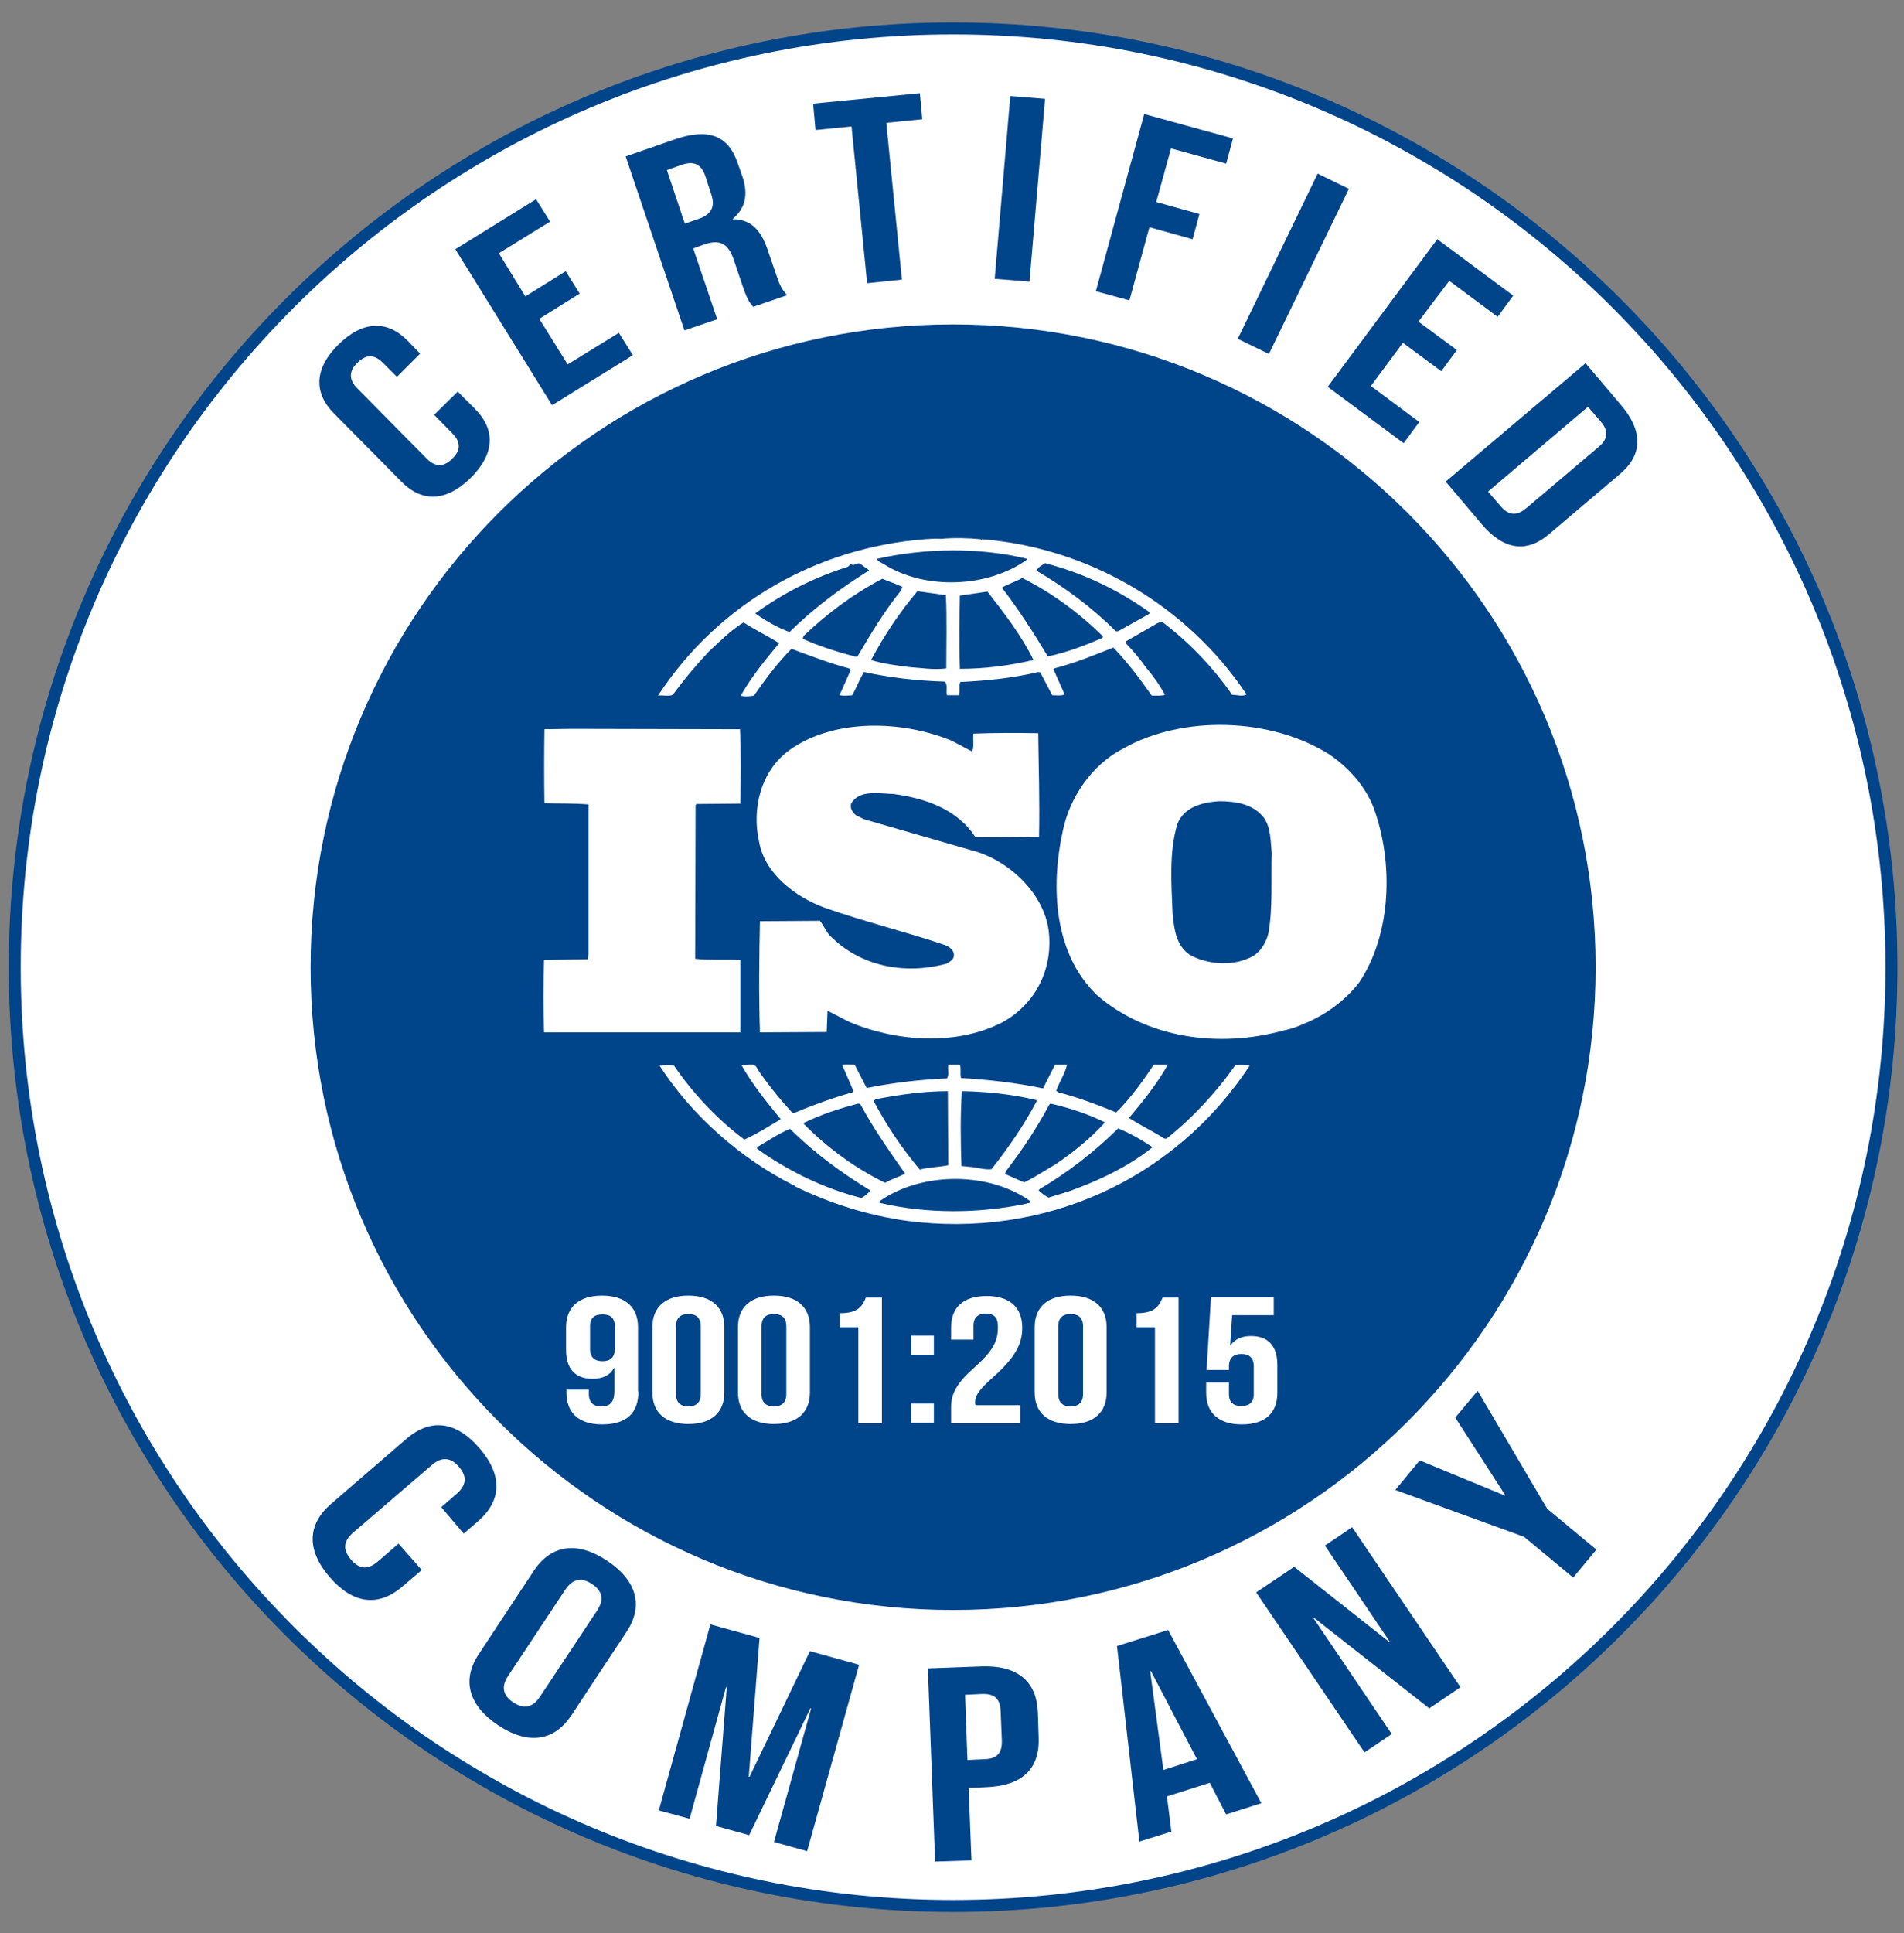 <?xml version="1.0" encoding="UTF-8"?> <svg xmlns="http://www.w3.org/2000/svg" width="67" height="68" viewBox="0 0 67 68" fill="none"><rect x="0" y="0" width="67" height="68" fill="#808080" stroke="none"/><path d="M33.538 67.041C51.775 67.041 66.559 52.258 66.559 34.021C66.559 15.784 51.775 1 33.538 1C15.302 1 0.518 15.784 0.518 34.021C0.518 52.258 15.302 67.041 33.538 67.041Z" fill="white" stroke="#00448A" stroke-width="0.422" stroke-miterlimit="10"></path><path d="M33.538 56.63C46.025 56.63 56.148 46.508 56.148 34.021C56.148 21.534 46.025 11.411 33.538 11.411C21.051 11.411 10.929 21.534 10.929 34.021C10.929 46.508 21.051 56.63 33.538 56.63Z" fill="#00448A"></path><path d="M48.339 28.421C48.057 27.676 47.48 27.014 46.777 26.536C44.737 25.242 41.627 25.143 39.531 26.325C38.392 26.916 37.632 28.07 37.393 29.251C36.971 31.207 37.083 33.529 38.589 34.992C40.347 36.525 42.894 36.877 45.173 36.244C45.285 36.23 45.623 36.131 45.862 36.019L45.933 35.991C46.636 35.695 47.312 35.217 47.818 34.57C48.972 32.867 49.042 30.335 48.339 28.421ZM44.638 32.811C44.554 33.177 44.315 33.571 43.921 33.711C43.288 33.993 42.444 33.908 41.867 33.585C41.374 33.247 41.318 32.67 41.262 32.136C41.219 31.08 41.135 29.955 41.431 28.984C41.67 28.379 42.303 28.224 42.894 28.182C43.499 28.182 44.104 28.281 44.483 28.773C44.723 29.125 44.709 29.589 44.751 30.011C44.723 30.869 44.793 31.925 44.638 32.811Z" fill="white"></path><path d="M26.067 33.768C25.547 33.739 24.97 33.782 24.463 33.725L24.477 28.323L24.506 28.28L26.053 28.267C26.067 27.394 26.081 26.451 26.039 25.65L20.13 25.636L19.159 25.65C19.145 26.466 19.145 27.422 19.159 28.252C19.694 28.267 20.2 28.252 20.707 28.295V33.528L20.693 33.739L19.145 33.768C19.117 34.626 19.117 35.456 19.145 36.314H26.053V33.768H26.067Z" fill="white"></path><path d="M43.47 37.468C42.809 38.41 41.978 39.311 41.078 40.028C41.05 40.07 40.951 40.056 40.923 40.014C40.529 39.775 40.107 39.564 39.727 39.325C40.234 38.72 40.712 38.129 41.092 37.453H40.6C40.206 38.03 39.798 38.621 39.277 39.128C38.588 38.846 37.955 38.607 37.251 38.424L37.167 38.368C37.279 38.059 37.476 37.763 37.547 37.453H37.124L36.702 38.284C35.774 38.087 34.761 37.974 33.818 37.918C33.776 37.777 33.832 37.58 33.776 37.453H33.368C33.34 37.636 33.41 37.777 33.326 37.932C32.355 37.974 31.412 38.087 30.498 38.27L30.076 37.453C29.921 37.453 29.752 37.425 29.64 37.468L30.034 38.382L29.991 38.424C29.288 38.621 28.599 38.874 27.923 39.156L27.867 39.128C27.431 38.649 27.009 38.129 26.657 37.608C26.573 37.341 26.263 37.496 26.094 37.468C26.474 38.143 26.966 38.748 27.473 39.367C27.051 39.62 26.629 39.888 26.193 40.084C25.25 39.381 24.378 38.452 23.716 37.482C23.534 37.453 23.407 37.468 23.21 37.482C24.335 39.24 26.094 40.774 27.923 41.688C27.923 41.688 27.923 41.674 27.937 41.674C27.951 41.674 27.98 41.703 27.951 41.717C29.189 42.322 30.512 42.744 31.905 42.941C36.717 43.574 41.317 41.52 43.976 37.482C43.836 37.453 43.624 37.453 43.47 37.468ZM36.928 38.846L36.97 38.818C37.645 38.973 38.292 39.184 38.883 39.48C38.377 40.042 37.744 40.549 37.139 40.957C36.773 41.168 36.421 41.407 36.041 41.59L35.366 41.294L35.408 41.182C35.985 40.436 36.491 39.662 36.928 38.846ZM33.846 38.382C34.747 38.396 35.633 38.495 36.463 38.692L36.477 38.734C36.041 39.564 35.492 40.366 34.888 41.126C34.62 41.154 34.367 41.055 34.1 41.041L33.832 41.013C33.804 40.099 33.79 39.297 33.846 38.382ZM30.822 38.663C31.637 38.509 32.482 38.382 33.354 38.382L33.368 40.985C33.044 41.055 32.679 41.055 32.369 41.14C31.722 40.38 31.187 39.564 30.737 38.72L30.822 38.663ZM28.289 39.494C28.908 39.198 29.541 38.987 30.202 38.818L30.273 38.832C30.723 39.676 31.286 40.478 31.849 41.28C31.623 41.407 31.356 41.477 31.145 41.604C30.104 41.097 29.119 40.38 28.289 39.536V39.494ZM30.315 42.139C28.992 41.801 27.768 41.21 26.643 40.408V40.352C27.023 40.127 27.403 39.873 27.797 39.705C28.697 40.591 29.611 41.252 30.625 41.871C30.554 41.984 30.427 42.068 30.315 42.139ZM36.126 42.336C34.465 42.687 32.608 42.701 30.948 42.307C30.92 42.237 31.032 42.209 31.075 42.167C32.538 41.224 34.803 41.224 36.238 42.237C36.28 42.336 36.168 42.307 36.126 42.336ZM37.631 41.899L36.899 42.124C36.773 42.068 36.66 41.97 36.548 41.871L36.576 41.829C37.575 41.238 38.489 40.535 39.347 39.691C39.77 39.859 40.178 40.099 40.557 40.352C39.685 41.055 38.672 41.52 37.631 41.899Z" fill="white"></path><path d="M23.675 24.439C24.055 23.919 24.477 23.413 24.941 22.92C25.349 22.54 25.729 22.16 26.165 21.893C26.573 22.16 27.023 22.371 27.417 22.625C26.925 23.215 26.433 23.82 26.067 24.468C26.179 24.51 26.376 24.496 26.531 24.468C26.925 23.905 27.347 23.328 27.853 22.822C28.529 23.075 29.19 23.328 29.879 23.511L29.936 23.567L29.542 24.454C29.711 24.482 29.823 24.468 29.992 24.454C30.133 24.186 30.245 23.905 30.4 23.638C31.314 23.834 32.271 23.947 33.242 23.975C33.369 24.088 33.27 24.313 33.326 24.454H33.748C33.791 24.299 33.734 24.13 33.791 23.989C34.705 23.947 35.662 23.849 36.534 23.638L36.605 23.652L37.027 24.454C37.167 24.454 37.35 24.482 37.463 24.425L37.069 23.539L37.097 23.511C37.815 23.328 38.49 23.047 39.179 22.779C39.672 23.286 40.122 23.891 40.53 24.468C40.699 24.468 40.868 24.482 40.994 24.439C40.811 24.102 40.572 23.764 40.319 23.469C40.108 23.173 39.897 22.92 39.63 22.639V22.554L40.727 21.921L40.882 21.865C41.838 22.582 42.682 23.469 43.358 24.439C43.541 24.439 43.71 24.51 43.864 24.425C41.768 21.288 38.293 19.262 34.55 18.967L34.536 18.995L34.508 18.967C34.086 18.924 33.566 18.91 33.115 18.953C32.947 18.938 32.736 18.953 32.538 18.967C28.782 19.262 25.307 21.189 23.154 24.468C23.323 24.439 23.506 24.51 23.675 24.439ZM30.175 23.089L30.119 23.103C29.471 22.934 28.852 22.737 28.247 22.47L28.276 22.371C29.134 21.555 30.048 20.88 31.047 20.359C31.286 20.458 31.512 20.528 31.751 20.641L31.708 20.767C31.117 21.499 30.639 22.301 30.175 23.089ZM33.298 23.511C32.862 23.567 32.468 23.497 32.032 23.469C31.61 23.413 31.075 23.356 30.653 23.215C31.104 22.371 31.638 21.555 32.285 20.796L33.284 20.936C33.326 21.738 33.298 22.667 33.298 23.511ZM33.777 23.525C33.748 22.709 33.763 21.794 33.777 20.95C34.086 20.908 34.438 20.852 34.747 20.81C35.352 21.584 35.957 22.371 36.365 23.215C35.521 23.413 34.663 23.525 33.777 23.525ZM38.785 22.442C38.166 22.709 37.547 22.948 36.872 23.089C36.38 22.273 35.859 21.457 35.254 20.669C35.479 20.542 35.746 20.458 35.971 20.331C36.998 20.838 37.983 21.569 38.813 22.385L38.785 22.442ZM36.773 19.811C38.096 20.148 39.334 20.739 40.46 21.541L40.431 21.598L39.348 22.203H39.264C38.434 21.372 37.463 20.655 36.478 20.078C36.506 19.965 36.661 19.881 36.773 19.811ZM36.14 19.656V19.684C34.776 20.669 32.567 20.767 31.117 19.853C31.033 19.797 30.878 19.754 30.864 19.656C32.538 19.276 34.494 19.248 36.14 19.656ZM26.587 21.569C27.572 20.852 28.669 20.303 29.837 19.937C29.879 19.895 29.922 19.839 29.978 19.839V19.867C30.105 19.895 30.203 19.754 30.302 19.853C30.4 19.937 30.513 19.994 30.583 20.064C29.612 20.669 28.655 21.372 27.783 22.231C27.361 22.076 26.967 21.851 26.587 21.584V21.569Z" fill="white"></path><path d="M33.312 33.894C31.835 34.302 30.245 33.992 29.176 32.881C29.049 32.726 28.979 32.543 28.852 32.389L26.742 32.403C26.714 33.655 26.7 35.076 26.742 36.314L29.091 36.3L29.119 35.554C29.387 35.681 29.654 35.836 29.921 35.962C31.553 36.638 33.65 36.792 35.268 35.962C36.45 35.315 37.069 34.063 36.9 32.726C36.731 31.418 35.479 30.236 34.199 29.912L30.4 28.815L30.118 28.674C29.992 28.562 29.907 28.435 29.95 28.266C30.245 27.76 30.934 27.915 31.455 27.929C32.552 28.083 33.678 28.449 34.325 29.448C35.014 29.448 35.816 29.462 36.562 29.434C36.59 28.168 36.548 27.056 36.534 25.79C35.831 25.776 34.972 25.776 34.255 25.804C34.227 25.987 34.283 26.254 34.213 26.437L33.495 26.057C31.765 25.34 29.359 25.256 27.783 26.381C26.77 27.113 26.446 28.449 26.714 29.617C26.911 30.729 27.98 31.544 29.007 31.924C30.4 32.417 31.863 32.769 33.27 33.247C33.411 33.303 33.593 33.444 33.565 33.613C33.565 33.753 33.425 33.824 33.312 33.894Z" fill="white"></path><path d="M22.465 48.948C22.465 49.694 22.058 50.102 21.185 50.102C20.369 50.102 19.933 49.694 19.933 48.99V48.878H20.721V49.033C20.721 49.342 20.89 49.469 21.157 49.469C21.453 49.469 21.621 49.342 21.621 48.92V48.118H21.607C21.467 48.371 21.213 48.498 20.848 48.498C20.229 48.498 19.919 48.132 19.919 47.485V46.683C19.919 45.98 20.369 45.572 21.185 45.572C22.001 45.572 22.451 45.98 22.451 46.683V48.948H22.465ZM21.635 47.443V46.655C21.635 46.345 21.467 46.233 21.199 46.233C20.932 46.233 20.763 46.345 20.763 46.655V47.443C20.763 47.752 20.932 47.879 21.199 47.879C21.467 47.879 21.635 47.752 21.635 47.443Z" fill="white"></path><path d="M22.957 46.683C22.957 45.98 23.407 45.572 24.223 45.572C25.039 45.572 25.489 45.98 25.489 46.683V48.976C25.489 49.68 25.039 50.088 24.223 50.088C23.407 50.088 22.957 49.68 22.957 48.976V46.683ZM23.787 49.033C23.787 49.342 23.956 49.469 24.223 49.469C24.491 49.469 24.659 49.342 24.659 49.033V46.655C24.659 46.345 24.491 46.219 24.223 46.219C23.956 46.219 23.787 46.345 23.787 46.655V49.033Z" fill="white"></path><path d="M25.968 46.683C25.968 45.98 26.418 45.572 27.234 45.572C28.05 45.572 28.5 45.98 28.5 46.683V48.976C28.5 49.68 28.05 50.088 27.234 50.088C26.418 50.088 25.968 49.68 25.968 48.976V46.683ZM26.798 49.033C26.798 49.342 26.967 49.469 27.234 49.469C27.501 49.469 27.67 49.342 27.67 49.033V46.655C27.67 46.345 27.501 46.219 27.234 46.219C26.967 46.219 26.798 46.345 26.798 46.655V49.033Z" fill="white"></path><path d="M29.556 46.191C30.203 46.191 30.343 45.938 30.47 45.642H31.033V50.06H30.203V46.683H29.556V46.191Z" fill="white"></path><path d="M32.862 46.978V47.654H32.06V46.978H32.862ZM32.862 49.37V50.046H32.06V49.37H32.862Z" fill="white"></path><path d="M34.692 46.205C34.425 46.205 34.256 46.331 34.256 46.641V47.119H33.468V46.697C33.468 45.994 33.89 45.586 34.72 45.586C35.536 45.586 35.972 45.994 35.972 46.697C35.972 47.288 35.719 47.752 34.945 48.442C34.453 48.878 34.312 49.089 34.312 49.328C34.312 49.356 34.312 49.384 34.326 49.427H35.902V50.06H33.468V49.497C33.468 49.005 33.679 48.639 34.298 48.09C34.931 47.527 35.114 47.175 35.114 46.711C35.128 46.317 34.959 46.205 34.692 46.205Z" fill="white"></path><path d="M36.408 46.683C36.408 45.98 36.858 45.572 37.674 45.572C38.49 45.572 38.941 45.98 38.941 46.683V48.976C38.941 49.68 38.49 50.088 37.674 50.088C36.858 50.088 36.408 49.68 36.408 48.976V46.683ZM37.238 49.033C37.238 49.342 37.407 49.469 37.674 49.469C37.942 49.469 38.111 49.342 38.111 49.033V46.655C38.111 46.345 37.942 46.219 37.674 46.219C37.407 46.219 37.238 46.345 37.238 46.655V49.033Z" fill="white"></path><path d="M39.995 46.191C40.642 46.191 40.783 45.938 40.91 45.642H41.472V50.06H40.642V46.683H39.995V46.191Z" fill="white"></path><path d="M43.246 48.625V49.033C43.246 49.342 43.415 49.455 43.682 49.455C43.95 49.455 44.119 49.342 44.119 49.033V48.062C44.119 47.752 43.95 47.626 43.682 47.626C43.415 47.626 43.246 47.752 43.246 48.062V48.188H42.458L42.613 45.628H44.822V46.261H43.359L43.288 47.316H43.303C43.457 47.105 43.697 46.993 44.02 46.993C44.639 46.993 44.949 47.358 44.949 48.006V48.99C44.949 49.694 44.527 50.102 43.697 50.102C42.88 50.102 42.444 49.694 42.444 48.99V48.625H43.246Z" fill="white"></path><path d="M16.107 13.775L16.712 14.38C17.443 15.111 17.415 15.97 16.557 16.814C15.698 17.658 14.84 17.672 14.123 16.94L11.759 14.549C11.027 13.817 11.056 12.959 11.914 12.115C12.772 11.271 13.63 11.256 14.348 11.988L14.784 12.438L13.968 13.254L13.476 12.762C13.152 12.438 12.857 12.48 12.575 12.762C12.294 13.029 12.252 13.339 12.575 13.662L15.023 16.139C15.347 16.462 15.642 16.406 15.909 16.139C16.191 15.871 16.247 15.576 15.924 15.252L15.276 14.591L16.107 13.775Z" fill="#00448A"></path><path d="M18.485 10.426L19.906 9.54L20.398 10.328L18.977 11.214L19.976 12.818L21.777 11.707L22.269 12.495L19.427 14.253L16.023 8.766L18.864 7.008L19.357 7.795L17.556 8.907L18.485 10.426Z" fill="#00448A"></path><path d="M26.504 10.792C26.391 10.652 26.307 10.581 26.138 10.075L25.814 9.118C25.617 8.555 25.322 8.414 24.787 8.597L24.393 8.738L25.238 11.228L24.084 11.622L22.016 5.502L23.76 4.897C24.956 4.489 25.631 4.785 25.955 5.727L26.124 6.206C26.335 6.839 26.236 7.317 25.786 7.697V7.711C26.433 7.711 26.771 8.105 26.996 8.738L27.32 9.681C27.418 9.976 27.503 10.187 27.7 10.384L26.504 10.792ZM23.465 5.98L24.098 7.866L24.548 7.711C24.984 7.57 25.195 7.317 25.026 6.825L24.829 6.22C24.689 5.784 24.436 5.657 24.027 5.784L23.465 5.98Z" fill="#00448A"></path><path d="M28.613 3.645L32.37 3.279L32.454 4.194L31.188 4.32L31.737 9.835L30.513 9.962L29.964 4.447L28.698 4.573L28.613 3.645Z" fill="#00448A"></path><path d="M35.551 3.378L36.775 3.476L36.226 9.906L35.002 9.807L35.551 3.378Z" fill="#00448A"></path><path d="M40.686 7.106L42.206 7.528L41.966 8.414L40.447 7.992L39.743 10.567L38.562 10.243L40.264 4.011L43.387 4.869L43.148 5.755L41.207 5.22L40.686 7.106Z" fill="#00448A"></path><path d="M46.368 6.107L47.466 6.642L44.652 12.452L43.555 11.918L46.368 6.107Z" fill="#00448A"></path><path d="M49.914 11.313L51.265 12.312L50.716 13.057L49.366 12.058L48.24 13.578L49.943 14.844L49.394 15.59L46.721 13.606L50.576 8.414L53.249 10.398L52.7 11.144L50.998 9.878L49.914 11.313Z" fill="#00448A"></path><path d="M55.795 12.776L57.047 14.253C57.835 15.182 57.793 16.012 57.005 16.673L54.515 18.784C53.727 19.459 52.911 19.36 52.123 18.418L50.871 16.94L55.795 12.776ZM55.88 14.309L52.362 17.292L52.813 17.813C53.066 18.108 53.347 18.178 53.699 17.883L56.26 15.716C56.611 15.421 56.583 15.126 56.33 14.83L55.88 14.309Z" fill="#00448A"></path><path d="M14.84 55.223L14.15 55.814C13.32 56.518 12.434 56.433 11.604 55.477C10.774 54.52 10.816 53.619 11.646 52.902L14.319 50.594C15.149 49.891 16.036 49.975 16.866 50.932C17.696 51.889 17.654 52.789 16.823 53.507L16.317 53.943L15.529 53.014L16.078 52.536C16.444 52.212 16.416 51.903 16.148 51.593C15.881 51.284 15.571 51.214 15.206 51.523L12.42 53.915C12.054 54.238 12.082 54.534 12.35 54.857C12.617 55.167 12.912 55.251 13.292 54.928L14.024 54.295L14.84 55.223Z" fill="#00448A"></path><path d="M18.793 55.237C19.398 54.337 20.312 54.196 21.367 54.9C22.423 55.603 22.648 56.504 22.043 57.404L20.101 60.344C19.496 61.245 18.582 61.386 17.526 60.682C16.471 59.979 16.246 59.078 16.851 58.178L18.793 55.237ZM17.878 58.952C17.611 59.36 17.724 59.655 18.061 59.88C18.399 60.105 18.722 60.091 18.99 59.697L21.016 56.644C21.283 56.236 21.171 55.941 20.833 55.716C20.495 55.49 20.172 55.505 19.904 55.898L17.878 58.952Z" fill="#00448A"></path><path d="M26.348 62.497H26.376L28.501 58.079L30.231 58.557L28.402 65.114L27.235 64.79L28.543 60.091H28.515L26.362 64.551L25.195 64.227L25.574 59.345H25.546L24.266 63.974L23.183 63.679L24.998 57.136L26.728 57.615L26.348 62.497Z" fill="#00448A"></path><path d="M36.52 60.232L36.549 61.118C36.591 62.201 35.986 62.821 34.691 62.863L34.086 62.891L34.185 65.437L32.905 65.48L32.651 58.684L34.551 58.614C35.817 58.572 36.478 59.148 36.52 60.232ZM33.96 59.613L34.044 61.906L34.649 61.878C35.057 61.864 35.268 61.695 35.254 61.217L35.212 60.204C35.198 59.725 34.973 59.571 34.551 59.584L33.96 59.613Z" fill="#00448A"></path><path d="M44.385 63.426L43.147 63.82L42.57 62.708L41.064 63.187L41.219 64.425L40.093 64.776L39.306 57.897L41.106 57.334L44.385 63.426ZM40.938 62.258L42.12 61.878L40.502 58.783H40.473L40.938 62.258Z" fill="#00448A"></path><path d="M46.229 56.897L46.215 56.911L48.973 60.992L48.016 61.639L44.203 56.011L45.54 55.111L48.888 57.756L48.902 57.742L46.623 54.365L47.58 53.718L51.393 59.346L50.295 60.091L46.229 56.897Z" fill="#00448A"></path><path d="M53.629 54.056L49.099 52.409L49.957 51.368L52.954 52.606L52.968 52.592L51.209 49.863L51.997 48.92L54.445 53.071L56.175 54.506L55.359 55.49L53.629 54.056Z" fill="#00448A"></path></svg> 